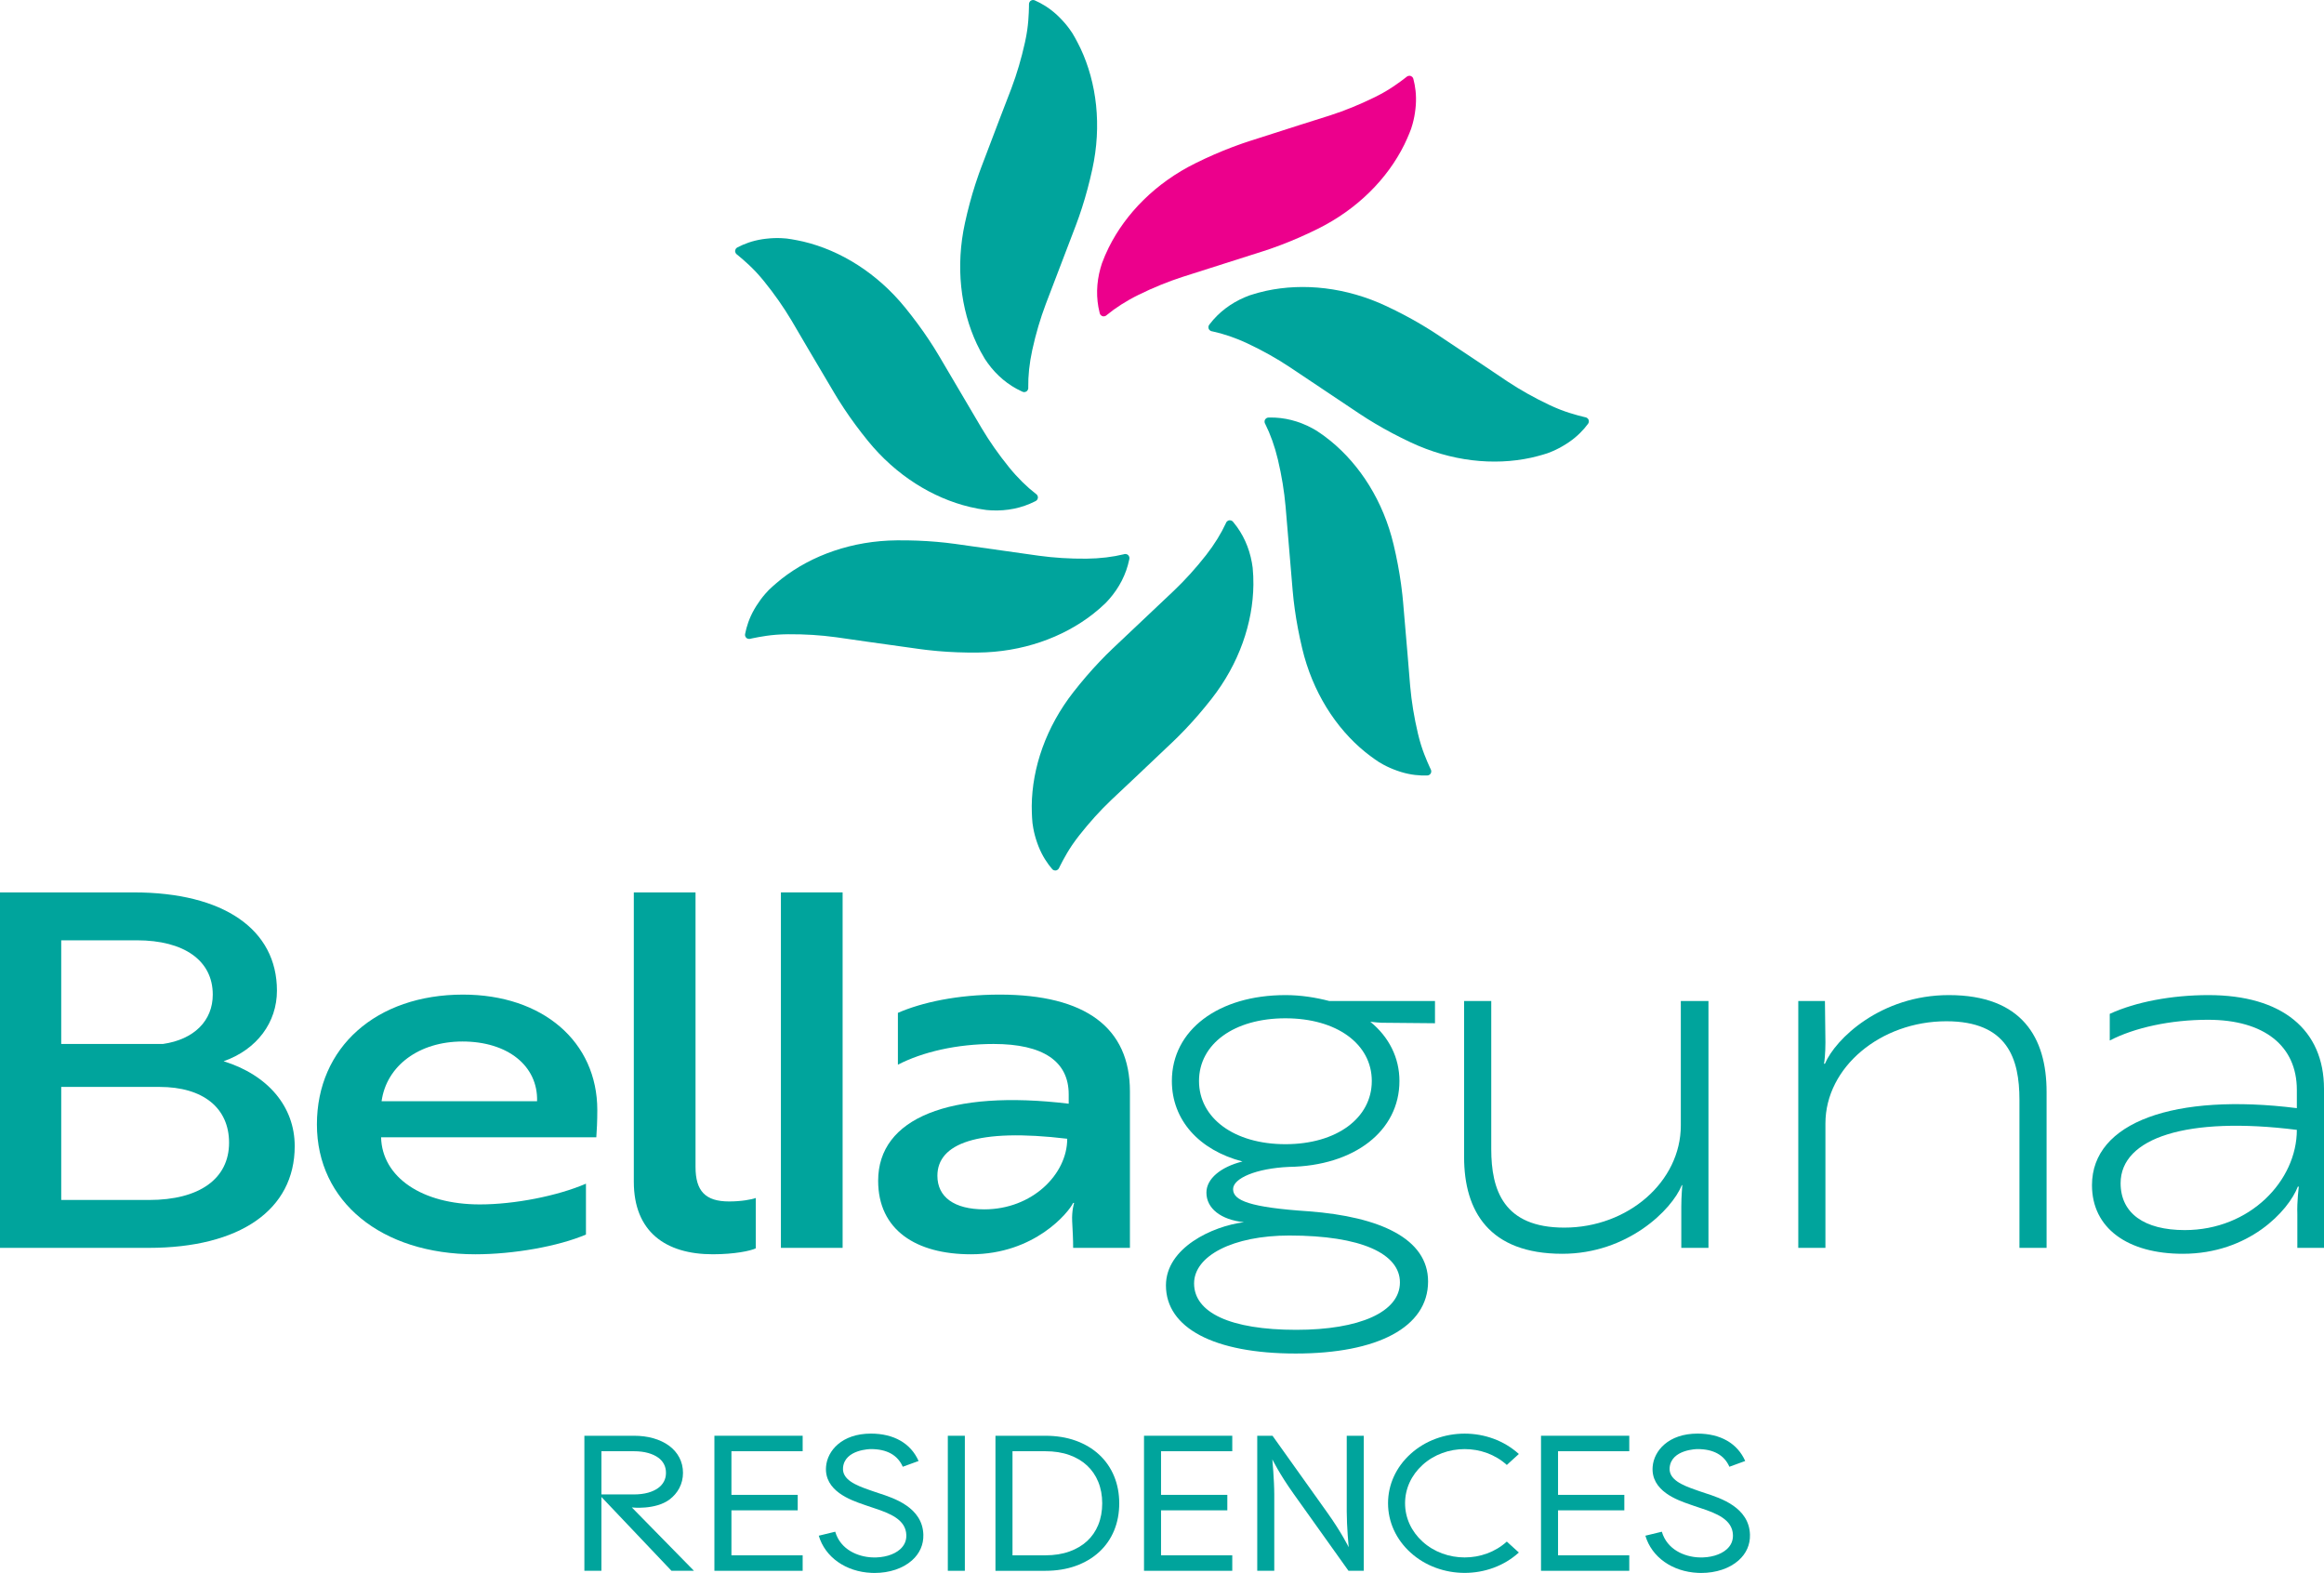 <?xml version="1.0" encoding="UTF-8"?><svg id="Layer_1" xmlns="http://www.w3.org/2000/svg" viewBox="0 0 680.521 460.562"><path d="M401.334,221.411c.814.607,1.635,1.195,2.476,1.742.438.266.88.518,1.326.759,1.29.696,2.622,1.271,3.975,1.745.125.044.243.082.366.125.264.089.529.18.795.26,2.872.878,5.447,1.091,7.659,1.015,0,0,.537.025.918-.45.474-.594.159-1.233.14-1.273-.082-.169-1.73-3.572-2.804-6.982-.004-.019-.013-.036-.017-.053-.085-.271-.169-.552-.252-.837-.076-.26-.15-.522-.224-.787-.042-.154-.087-.309-.129-.467-.127-.474-.247-.954-.364-1.44-1.121-4.754-1.869-9.378-2.252-13.72l-.004-.011-.072-.85c-.269-3.244-1.081-13.415-1.768-21.013l-.25-2.939h-.002c-.106-1.307-.262-2.652-.438-4.005-.059-.512-.112-.945-.163-1.271-.512-3.732-1.241-7.579-2.172-11.497-3.018-12.707-9.808-23.303-18.471-30.379-1.3-1.064-2.648-2.041-4.028-2.939-.438-.266-.882-.52-1.326-.761-3.925-2.119-8.2-3.221-12.529-3.132,0,0-.173,0-.26.004,0,0-.537-.027-.918.45-.474.594-.159,1.233-.137,1.273.006.019.085.156.085.156,1.489,2.977,2.77,6.496,3.694,10.393,1.129,4.754,1.871,9.378,2.254,13.718l.002.013,2.089,24.802h.002c.14,1.719.353,3.487.598,5.276.512,3.734,1.245,7.581,2.176,11.499,3.015,12.705,9.793,23.32,18.469,30.376.524.425,1.043.82,1.554,1.199" fill="#00a49c"/><path d="M450.247,133.554c.981-.258,1.954-.533,2.905-.85.48-.176.954-.364,1.421-.565,1.347-.573,2.628-1.256,3.842-2.017.112-.07.218-.14.326-.209.235-.152.472-.3.7-.459,2.476-1.698,4.248-3.578,5.568-5.356,0,0,.355-.404.22-.998-.169-.742-.863-.892-.907-.903-.184-.042-3.872-.873-7.209-2.161-.017-.006-.034-.013-.051-.019-.264-.104-.537-.214-.81-.326-.252-.101-.503-.207-.757-.315-.148-.063-.294-.125-.446-.192-.448-.197-.899-.4-1.351-.613-4.417-2.087-8.499-4.384-12.132-6.792l-.011-.002-.708-.474c-2.705-1.814-11.163-7.522-17.532-11.721l-2.453-1.637v.002c-1.089-.734-2.237-1.449-3.407-2.157-.436-.273-.81-.501-1.093-.664-3.237-1.929-6.701-3.756-10.345-5.471-11.814-5.561-24.333-6.862-35.265-4.5-1.643.355-3.248.799-4.811,1.317-.482.176-.956.366-1.421.562-4.104,1.749-7.632,4.403-10.26,7.843,0,0-.108.135-.161.205,0,0-.355.404-.22.998.169.742.865.892.909.903.021.006.175.03.175.03,3.256.694,6.805,1.886,10.429,3.593,4.422,2.081,8.499,4.384,12.132,6.79l.011.006,20.694,13.832.002-.002c1.429.962,2.946,1.897,4.498,2.821,3.237,1.926,6.701,3.753,10.347,5.468,11.812,5.564,24.337,6.883,35.265,4.5.658-.144,1.29-.302,1.905-.467" fill="#00a49c"/><path d="M412.053,40.535c.41-.928.801-1.861,1.148-2.802.161-.484.309-.973.444-1.463.391-1.41.656-2.838.816-4.261.017-.131.027-.256.04-.385.027-.279.059-.556.078-.835.216-2.994-.148-5.553-.715-7.691,0,0-.095-.531-.645-.795-.685-.33-1.235.121-1.273.148-.146.116-3.096,2.48-6.181,4.286-.017.008-.034.019-.049.027-.245.144-.501.288-.759.431-.237.133-.476.264-.719.395-.142.076-.281.152-.427.228-.434.228-.873.455-1.322.675-4.386,2.153-8.727,3.91-12.874,5.251l-.011.006-.812.258c-3.104.983-12.84,4.039-20.093,6.401l-2.81.897c-1.252.395-2.527.846-3.808,1.32-.484.171-.897.321-1.201.44-3.527,1.33-7.114,2.899-10.725,4.678-11.717,5.769-20.537,14.745-25.506,24.766-.749,1.506-1.402,3.037-1.971,4.584-.163.484-.311.973-.446,1.461-1.193,4.297-1.315,8.71-.264,12.91,0,0,.038.169.061.254,0,0,.093.529.643.795.685.33,1.237-.121,1.273-.15.017-.011.133-.116.133-.116,2.569-2.115,5.716-4.147,9.309-5.915,4.384-2.159,8.727-3.91,12.874-5.251l.011-.004,23.717-7.558h-.002c1.645-.52,3.322-1.121,5.012-1.759,3.525-1.33,7.114-2.899,10.725-4.68,11.715-5.767,20.556-14.735,25.507-24.766.298-.605.569-1.197.823-1.781" fill="#ec008c"/><path d="M315.515,12.401c-.469-.901-.956-1.787-1.474-2.643-.279-.429-.569-.85-.867-1.26-.859-1.186-1.81-2.282-2.823-3.297-.093-.093-.184-.18-.277-.271-.199-.195-.398-.393-.603-.579-2.208-2.039-4.434-3.347-6.46-4.238,0,0-.474-.258-1.023.006-.685.332-.677,1.043-.677,1.087,0,.19.008,3.969-.503,7.509-.004.019-.006.036-.008.053-.042.281-.087.571-.137.865-.042.266-.089.535-.137.806-.03.159-.057.315-.089.478-.091.482-.188.966-.296,1.455-1.053,4.768-2.383,9.26-3.923,13.337l-.002.013-.302.795c-1.167,3.041-4.849,12.557-7.526,19.702l-1.051,2.755h.002c-.472,1.224-.913,2.504-1.343,3.8-.169.486-.309.901-.406,1.214-1.159,3.586-2.17,7.369-3.03,11.303-2.793,12.755-1.275,25.251,3.46,35.384.713,1.523,1.501,2.988,2.356,4.396.277.431.569.85.865,1.26,2.616,3.612,5.989,6.46,9.928,8.258,0,0,.156.076.237.11,0,0,.472.256,1.021-.008.685-.33.679-1.04.677-1.087.002-.021-.008-.178-.008-.178-.049-3.328.324-7.052,1.182-10.966,1.045-4.773,2.383-9.262,3.92-13.339l.002-.011,8.881-23.252-.002-.002c.62-1.609,1.193-3.295,1.749-5.012,1.159-3.586,2.167-7.369,3.028-11.305,2.796-12.755,1.296-25.259-3.46-35.384-.288-.609-.582-1.191-.88-1.753" fill="#00a49c"/><path d="M233.328,70.335c-.996-.195-1.992-.366-2.986-.495-.51-.051-1.019-.085-1.525-.108-1.463-.07-2.914-.008-4.339.152-.131.013-.256.03-.385.044-.275.036-.554.068-.829.112-2.969.455-5.38,1.379-7.34,2.408,0,0-.497.209-.632.804-.169.742.391,1.18.427,1.207.148.118,3.108,2.468,5.555,5.075.013.015.027.027.038.04.195.207.393.425.59.645.182.201.364.404.543.611.106.123.211.241.319.366.319.372.639.751.952,1.14,3.075,3.796,5.754,7.638,7.983,11.383l.008.008.433.734c1.649,2.808,6.794,11.618,10.711,18.167l1.499,2.538h.002c.662,1.133,1.387,2.275,2.134,3.419.275.436.512.804.696,1.074,2.081,3.142,4.409,6.291,6.947,9.416,8.232,10.137,18.947,16.741,29.822,19.355,1.632.393,3.271.691,4.906.901.51.051,1.019.087,1.525.11,4.453.205,8.784-.656,12.645-2.614,0,0,.156-.076.233-.116,0,0,.497-.209.632-.804.169-.742-.391-1.18-.429-1.207-.015-.015-.144-.104-.144-.104-2.633-2.036-5.312-4.652-7.837-7.761-3.081-3.794-5.756-7.638-7.985-11.383l-.006-.008-12.643-21.442-.002.002c-.871-1.489-1.831-2.988-2.829-4.494-2.081-3.142-4.409-6.289-6.949-9.416-8.23-10.137-18.941-16.762-29.82-19.355-.656-.156-1.294-.288-1.92-.406" fill="#00a49c"/><path d="M227.381,170.712c-.772.658-1.529,1.328-2.25,2.026-.355.368-.7.742-1.034,1.125-.966,1.102-1.823,2.273-2.586,3.487-.07.11-.135.218-.203.328-.146.239-.294.476-.431.719-1.495,2.603-2.275,5.067-2.694,7.24,0,0-.144.518.235.996.476.594,1.167.427,1.212.419.184-.042,3.865-.892,7.431-1.18.019-.002.038-.004.055-.006.283-.021.575-.04.871-.057.271-.017.543-.032.818-.044.161-.006.319-.015.484-.021.491-.017.985-.03,1.484-.034,4.885-.036,9.558.264,13.876.856l.013-.002.844.118c3.223.463,13.32,1.933,20.88,2.954l2.92.41v-.002c1.3.188,2.645.334,4.005.465.512.057.945.099,1.273.125,3.753.332,7.665.476,11.694.44,13.058-.114,24.902-4.375,33.726-11.248,1.326-1.032,2.58-2.127,3.764-3.273.355-.368.702-.744,1.034-1.125,2.939-3.354,4.965-7.276,5.843-11.516,0,0,.038-.169.055-.254,0,0,.144-.518-.237-.996-.474-.594-1.165-.429-1.21-.419-.021.004-.171.049-.171.049-3.233.789-6.949,1.254-10.954,1.29-4.887.042-9.56-.264-13.878-.856h-.011l-24.646-3.483v.002c-1.707-.245-3.479-.431-5.278-.59-3.753-.332-7.665-.474-11.694-.438-13.058.114-24.914,4.358-33.726,11.248-.531.417-1.032.833-1.514,1.248" fill="#00a49c"/><path d="M302.149,237.948c.032,1.015.085,2.024.182,3.022.063.507.144,1.011.235,1.51.258,1.442.639,2.842,1.112,4.195.042.125.087.243.131.366.095.26.188.524.292.782,1.104,2.793,2.544,4.94,3.982,6.621,0,0,.315.438.924.438.761,0,1.064-.645,1.083-.685.082-.169,1.713-3.58,3.711-6.545.011-.017.021-.032.03-.047.161-.235.328-.476.499-.719.154-.222.313-.444.476-.666.095-.129.186-.26.285-.393.292-.393.59-.787.899-1.18,3.018-3.842,6.166-7.31,9.321-10.317l.006-.008.62-.586c2.37-2.233,9.814-9.209,15.327-14.485l2.142-2.026-.002-.002c.958-.899,1.912-1.859,2.861-2.84.362-.366.668-.679.89-.918,2.601-2.73,5.151-5.699,7.636-8.869,8.05-10.281,12.104-22.195,12.233-33.381.019-1.679-.055-3.343-.214-4.982-.063-.51-.142-1.013-.233-1.512-.791-4.388-2.593-8.418-5.363-11.747,0,0-.108-.135-.165-.201,0,0-.313-.438-.924-.438-.759,0-1.062.645-1.083.687-.011.017-.068.163-.068.163-1.4,3.02-3.352,6.215-5.822,9.368-3.013,3.846-6.166,7.31-9.321,10.317l-.006.008-18.091,17.097v.002c-1.256,1.18-2.504,2.451-3.749,3.758-2.601,2.728-5.151,5.699-7.634,8.871-8.052,10.279-12.127,22.195-12.235,33.379-.006.675.008,1.326.032,1.962" fill="#00a49c"/><path d="M86.3,335.599c0,18.647-16.046,29.778-42.787,29.778H0v-104.079h39.175c26.308,0,41.92,10.842,41.92,28.767,0,9.251-5.781,17.2-15.612,20.67,13.011,4.047,20.816,13.299,20.816,24.864M47.704,305.675c9.108-1.3,14.599-6.792,14.599-14.453,0-9.975-8.384-15.902-22.261-15.902h-22.117v30.355h29.778ZM17.926,351.354h25.731c14.745,0,23.417-6.215,23.417-16.769,0-10.118-7.517-16.333-20.381-16.333h-28.767v33.102Z" fill="#00a49c"/><path d="M174.904,325.046c0,3.037-.144,6.215-.29,7.951h-63.024c.288,11.709,11.998,19.66,28.911,19.66,10.118,0,22.694-2.459,31.079-6.073v14.891c-8.095,3.468-21.25,5.781-32.381,5.781-27.608,0-46.401-15.468-46.401-38.019s17.346-38.017,42.787-38.017c23.273,0,39.319,13.732,39.319,33.825M135.442,304.953c-12.722,0-22.261,7.084-23.707,17.49h45.534c.29-10.406-8.672-17.49-21.827-17.49" fill="#00a49c"/><path d="M185.597,261.297h18.069v80.372c0,7.082,2.891,10.118,9.829,10.118,3.614,0,6.65-.577,7.807-1.013v14.745c-1.446.723-6.217,1.734-12.576,1.734-13.878,0-23.13-6.648-23.13-21.248v-84.709Z" fill="#00a49c"/><rect x="228.669" y="261.296" width="18.069" height="104.079" fill="#00a49c"/><path d="M262.927,296.568c6.938-3.034,17.346-5.348,29.778-5.348,25.151,0,38.162,9.685,38.162,28.334v45.822h-16.625c0-2.601-.144-5.058-.288-7.805-.146-3.18.577-5.348.577-5.348h-.29c-1.3,2.747-11.275,15.033-29.922,15.033-16.046,0-27.177-7.084-27.177-21.537,0-18.359,20.96-26.744,55.798-22.552v-2.745c0-9.685-7.517-14.745-21.973-14.745-10.696,0-20.814,2.313-28.042,6.071v-15.179ZM312.509,333.43c-26.454-3.18-38.019,1.446-38.019,10.842,0,6.215,4.916,9.829,13.734,9.829,14.02,0,24.284-10.262,24.284-20.67" fill="#00a49c"/><path d="M376.396,291.364c4.627,0,8.962.723,12.865,1.736h30.935v6.505l-15.612-.144c-.723,0-1.88-.146-3.324-.29,5.492,4.481,8.528,10.552,8.528,17.346,0,14.599-13.155,24.864-32.379,25.153-9.541.433-16.335,3.324-16.335,6.505,0,3.324,4.771,5.348,22.261,6.505,20.672,1.59,34.838,7.951,34.838,20.527,0,13.445-14.889,21.106-38.74,21.106-23.997,0-38.019-7.517-38.019-19.949,0-10.988,13.589-17.346,22.84-18.503-6.794-.723-10.988-4.047-10.988-8.674,0-4.047,4.193-7.515,10.554-9.106-12.722-3.326-20.672-12.144-20.672-23.563,0-14.889,13.589-25.153,33.248-25.153M409.932,375.496c0-8.384-11.275-13.734-32.379-13.734-16.479,0-27.898,5.927-27.898,14.022,0,8.53,10.552,13.591,29.922,13.591,18.503,0,30.355-5.204,30.355-13.878M376.396,335.02c15.033,0,25.297-7.661,25.297-18.503s-10.264-18.359-25.297-18.359-25.297,7.517-25.297,18.359,10.264,18.503,25.297,18.503" fill="#00a49c"/><path d="M500.275,365.376h-7.951v-12.142c0-3.037.29-5.927.29-6.217h-.144c-2.893,7.228-15.902,20.093-34.982,20.093-21.396,0-28.767-12.432-28.767-28.332v-45.68h7.951v43.366c0,11.998,3.614,22.984,21.394,22.984,18.647,0,34.115-13.443,34.115-29.922v-36.428h8.095v72.277Z" fill="#00a49c"/><path d="M534.384,293.099l.144,12.142c0,3.037-.288,5.927-.434,6.217h.29c3.037-7.228,16.335-20.093,36.283-20.093,21.394,0,28.621,12.432,28.621,28.332v45.68h-7.949v-43.367c0-11.998-3.47-22.984-21.396-22.984-19.224,0-35.416,13.443-35.416,29.922v36.428h-7.949v-72.278h7.805Z" fill="#00a49c"/><path d="M617.785,296.859c7.515-3.47,18.069-5.494,28.911-5.494,21.537,0,33.825,10.118,33.825,27.465v46.547h-7.807v-9.831c-.144-3.758.433-8.095.433-8.095h-.288c-2.747,7.084-14.312,19.66-33.682,19.66-16.19,0-26.598-7.515-26.598-20.093,0-18.503,24.284-27.031,59.99-22.55v-5.348c0-12.865-9.541-20.527-26.02-20.527-10.985,0-21.537,2.313-28.765,6.071v-7.805ZM672.57,330.828c-32.091-4.047-51.605,2.313-51.605,15.612,0,8.818,6.938,13.732,18.791,13.732,19.082,0,32.815-14.456,32.815-29.345" fill="#00a49c"/><path d="M203.212,459.931h-6.585l-20.521-21.621v21.621h-4.986v-39.54h14.478c2.077,0,3.994.246,5.692.728,1.756.499,3.292,1.222,4.565,2.146,1.328.965,2.363,2.146,3.074,3.512.709,1.356,1.066,2.861,1.066,4.474,0,1.595-.359,3.093-1.066,4.449-.676,1.297-1.651,2.427-2.887,3.372-4.213,3.103-11.023,2.311-11.023,2.311l18.192,18.55ZM176.109,437.572h9.492c1.571,0,2.987-.175,4.206-.521,1.158-.328,2.144-.786,2.928-1.363.747-.548,1.3-1.179,1.69-1.931.395-.756.586-1.576.586-2.509,0-.95-.191-1.779-.586-2.536-.39-.746-.938-1.373-1.68-1.911-.787-.572-1.775-1.028-2.938-1.359-1.217-.345-2.632-.52-4.206-.52h-9.492v12.649Z" fill="#00a49c"/><path d="M214.179,424.923v12.774h19.412v4.532h-19.412v13.169h20.858v4.535h-25.062v-.003h-.782v-39.538h.782v-.002h25.062v4.532h-20.858Z" fill="#00a49c"/><path d="M270.378,449.35c.085,2.916-1.065,5.52-3.327,7.533-2.651,2.36-6.595,3.679-10.931,3.679-.317,0-.631-.007-.95-.021-7.521-.331-13.571-4.604-15.416-10.885l4.818-1.169c1.548,5.265,6.614,7.339,10.839,7.525,3.277.143,6.321-.741,8.152-2.37,1.262-1.122,1.878-2.525,1.829-4.17-.135-4.509-4.695-6.356-9.767-7.999-.688-.225-1.312-.426-1.843-.622-.281-.102-.603-.212-.953-.333-3.738-1.29-11.52-3.972-10.948-11.077.374-4.663,4.644-9.68,13.129-9.68,6.73,0,11.69,2.851,13.97,8.021l-4.629,1.685c-1.512-3.431-4.655-5.173-9.341-5.173-.078,0-7.722.062-8.157,5.476-.276,3.445,3.675,5.104,7.744,6.508.385.132.74.255,1.049.368.475.175,1.035.357,1.649.556,4.487,1.453,12.84,4.159,13.082,12.148Z" fill="#00a49c"/><path d="M277.544,459.931v-39.538h4.986v39.538h-4.986Z" fill="#00a49c"/><path d="M327.74,440.162c0,2.868-.499,5.536-1.484,7.933-1.004,2.445-2.481,4.572-4.386,6.325-1.9,1.749-4.218,3.124-6.891,4.084-2.64.947-5.626,1.43-8.875,1.43h-14.608v-39.543h14.608c3.245,0,6.231.482,8.873,1.43,2.68.962,5,2.347,6.902,4.116,1.902,1.768,3.375,3.901,4.376,6.34.985,2.396,1.484,5.05,1.484,7.886ZM322.754,440.159c0-2.292-.395-4.411-1.17-6.297-.756-1.844-1.857-3.445-3.27-4.759-1.409-1.31-3.148-2.342-5.168-3.07-2.056-.737-4.426-1.11-7.042-1.11h-9.622v30.476h9.622c2.621,0,4.988-.376,7.042-1.112,2.025-.726,3.767-1.754,5.177-3.054,1.408-1.295,2.505-2.885,3.261-4.726.775-1.886,1.17-4.022,1.17-6.348Z" fill="#00a49c"/><path d="M339.978,424.923v12.774h19.412v4.532h-19.412v13.169h20.858v4.535h-25.062v-.003h-.782v-39.538h.782v-.002h25.062v4.532h-20.858Z" fill="#00a49c"/><path d="M399.343,420.393v39.538h-4.471l-16.054-22.515c-4.253-5.962-6.248-10.121-6.248-10.121,0,0,.567,6.102.567,10.384v22.252h-4.986v-39.538h4.471l16.059,22.52c4.251,5.962,6.243,10.116,6.243,10.116,0,0-.567-6.101-.567-10.383v-22.253h4.986Z" fill="#00a49c"/><path d="M441.226,451.377l3.526,3.204c-4.374,3.977-10.119,5.964-15.866,5.964s-11.491-1.987-15.865-5.964c-4.237-3.852-6.571-8.975-6.571-14.424s2.332-10.569,6.571-14.424c8.748-7.954,22.985-7.954,31.733,0l-3.525,3.207c-6.806-6.187-17.876-6.187-24.682,0-3.296,2.998-5.111,6.979-5.111,11.219s1.815,8.224,5.111,11.22c6.805,6.187,17.876,6.187,24.679-.002Z" fill="#00a49c"/><path d="M456.23,424.923v12.774h19.412v4.532h-19.412v13.169h20.858v4.535h-25.062v-.003h-.782v-39.538h.782v-.002h25.062v4.532h-20.858Z" fill="#00a49c"/><path d="M512.43,449.35c.085,2.916-1.066,5.52-3.327,7.533-2.651,2.36-6.595,3.679-10.931,3.679-.317,0-.631-.007-.95-.021-7.521-.331-13.571-4.604-15.416-10.885l4.818-1.169c1.548,5.265,6.614,7.339,10.839,7.525,3.277.143,6.321-.741,8.152-2.37,1.262-1.122,1.878-2.525,1.829-4.17-.135-4.509-4.695-6.356-9.767-7.999-.688-.225-1.312-.426-1.843-.622-.281-.102-.603-.212-.953-.333-3.738-1.29-11.52-3.972-10.948-11.077.374-4.663,4.644-9.68,13.129-9.68,6.73,0,11.69,2.851,13.97,8.021l-4.629,1.685c-1.512-3.431-4.655-5.173-9.341-5.173-.078,0-7.722.062-8.157,5.476-.276,3.445,3.675,5.104,7.744,6.508.385.132.74.255,1.049.368.475.175,1.035.357,1.649.556,4.487,1.453,12.84,4.159,13.082,12.148Z" fill="#00a49c"/></svg>